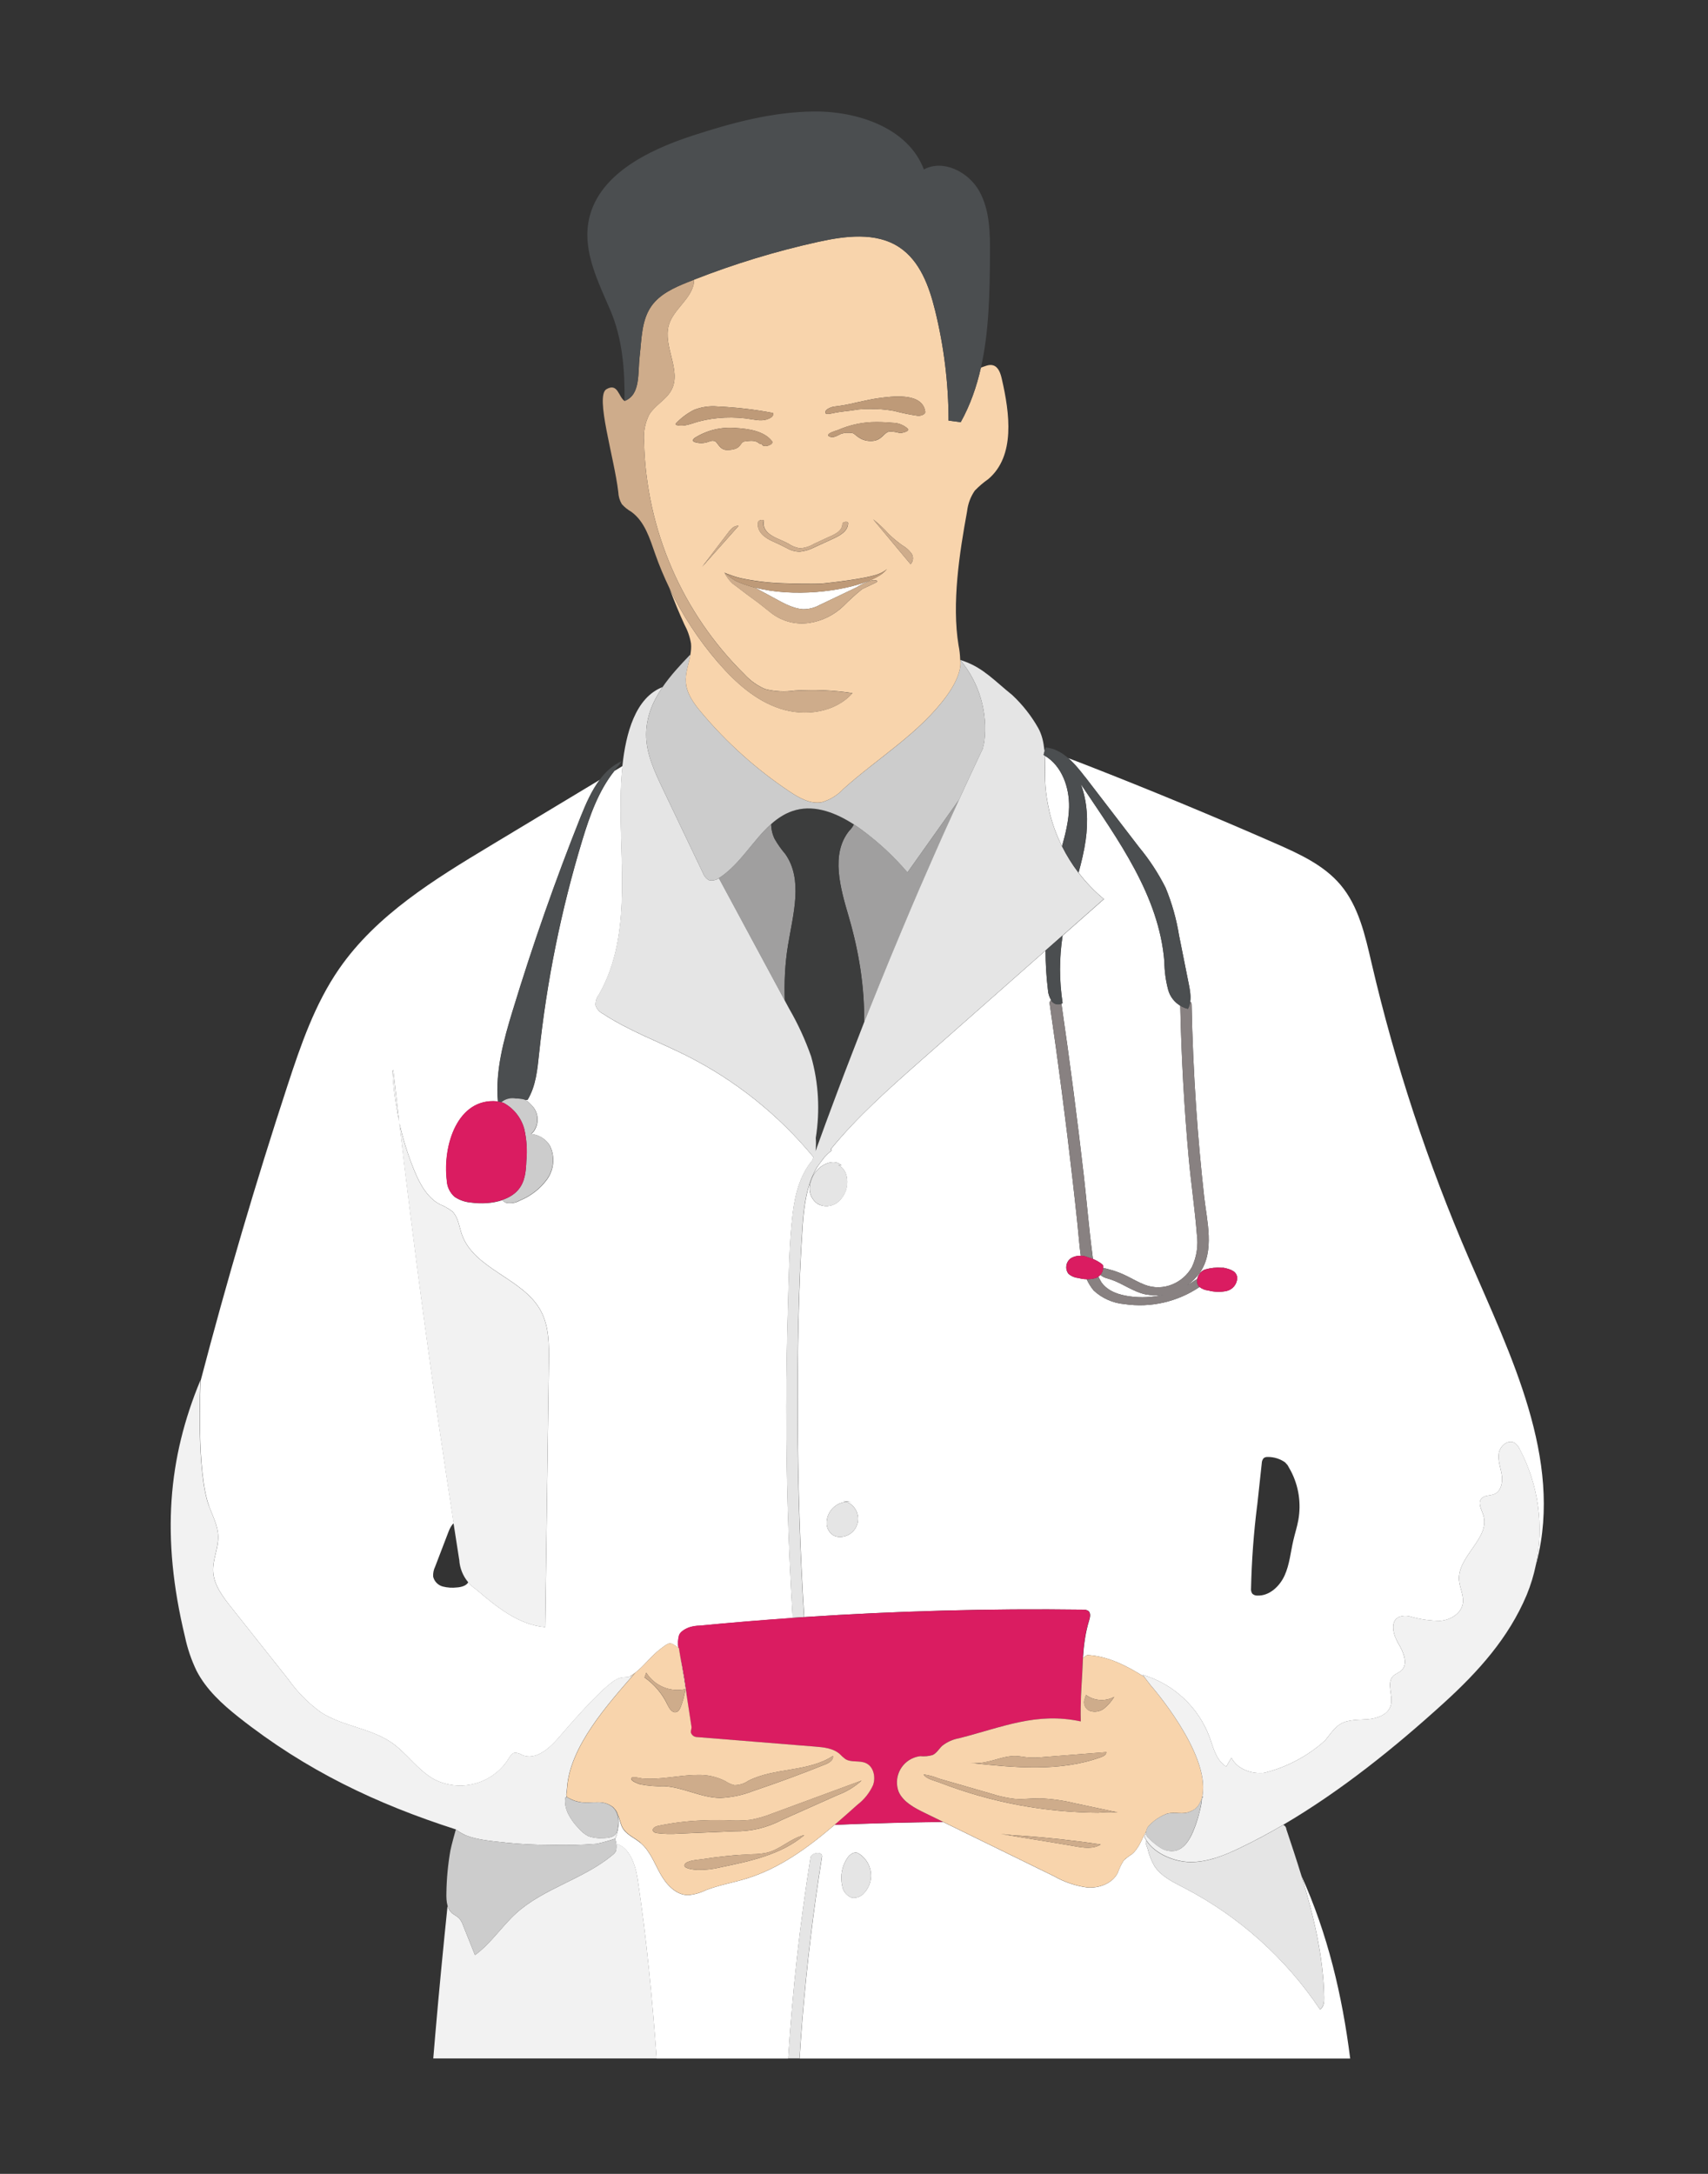 <?xml version="1.0" encoding="UTF-8"?>
<svg id="grafiken" xmlns="http://www.w3.org/2000/svg" viewBox="0 0 330 420">
  <rect x="0" y="0" width="330" height="420" fill="#333333" stroke="none"/>
  <defs>
    <style>
      .cls-1 {
        fill: #da1c61;
      }

      .cls-2 {
        fill: #088ea3;
      }

      .cls-3 {
        fill: #ceac8b;
      }

      .cls-4 {
        fill: #4b4e50;
      }

      .cls-5 {
        fill: #e5e5e5;
      }

      .cls-6 {
        fill: #ccc;
      }

      .cls-7 {
        fill: #fff;
      }

      .cls-8 {
        fill: #3c3d3d;
      }

      .cls-9 {
        fill: #888181;
      }

      .cls-10 {
        fill: #be9a78;
      }

      .cls-11 {
        fill: #f2f2f2;
      }

      .cls-12 {
        fill: #a09f9f;
      }

      .cls-13 {
        fill: #f8d4ac;
      }
    </style>
  </defs>
  <path class="cls-7" d="M201.89,144.9s-.07-.02-.11-.04c0,.11.02.22.03.33l.08-.3h0Z"/>
  <path class="cls-7" d="M157.56,222.43c.03-.09.06-.17.09-.26-.02,0-.04,0-.06,0,0,.09-.02.18-.03.27h0Z"/>
  <path class="cls-7" d="M209.7,150.16l10.4,13.55c1.99,2.4,3.7,5.02,5.1,7.8,1.22,2.96,2.09,6.04,2.6,9.2l1.89,9.45c.22,1.1.42,2.27.27,3.36.16.11.27.27.27.51.13,6.64.42,13.27.87,19.9.39,5.76.91,11.52,1.55,17.26.52,4.71,2.1,10.5-.84,14.72-.69.96-1.53,1.77-2.46,2.43.52-.3,1.02-.61,1.51-.97.13-.1.28-.17.44-.22.14-.85.78-1.69,1.63-1.91,1.01-.29,2.07-.39,3.12-.31h.36c1.6.33,2.55.79,2.63,1.97-.04,1.22-.89,2.26-2.08,2.53-1.16.24-2.37.2-3.52-.11-.61-.06-1.19-.29-1.68-.67-4.25,2.86-9.42,4.06-14.51,3.31-2.22-.19-4.32-1.12-5.95-2.64-.55-.66-.99-1.4-1.35-2.17-.53,0-1.06-.08-1.58-.23-.72-.06-1.41-.35-1.95-.83-.7-.94-.5-2.26.44-2.96h0l.04-.03c.58-.36,1.25-.51,1.91-.49-.28-2.01-.42-4.05-.63-6.06-.3-2.85-.61-5.7-.94-8.55-1.3-11.39-2.78-22.76-4.44-34.11h0c-.04-.27.08-.5.28-.68-.37-.62-.59-1.32-.62-2.05-.31-2.5-.45-5.01-.45-7.51l-24.22,21.37c-6.06,5.35-12.2,10.79-17.28,17.03.17.05.27.15.07.32-.48.38-.91.8-1.31,1.24-.47.61-.93,1.24-1.38,1.87-1.99,3.29-2.54,7.44-2.8,11.23-.85,12.43-1,24.94-.96,37.4.04,12.73.46,25.44,1.24,38.13,0,.07-.03.13-.07.19,17.96-1.19,35.96-1.68,53.96-1.44.36-.03.73.05,1.03.25.51.42.34,1.23.14,1.86-.72,2.33-1.03,4.75-1.19,7.19l.81-.53c3.97.18,7.59,2.05,10.99,4.18l-.28-.36c5.99,1.76,10.8,6.25,12.96,12.11.74,2.08,1.3,4.5,3.2,5.62l1-1.72c1.1,2.22,3.88,3.2,6.35,2.93,4.33-1.08,8.34-3.2,11.66-6.17.99-1.1,1.74-2.46,3-3.23,1.56-.96,3.53-.8,5.36-.95,1.83-.15,3.92-.9,4.42-2.67.54-1.9-.94-4.35.49-5.71.44-.42,1.07-.6,1.52-1,1.44-1.26.44-3.59-.54-5.24-.99-1.65-1.66-4.21.03-5.11.74-.3,1.55-.34,2.31-.11,1.88.55,3.84.82,5.8.82,1.95-.17,4-1.42,4.31-3.35.25-1.53-.63-3.03-.73-4.58-.28-4.58,6.08-8.09,4.7-12.46-.34-1.08-1.12-2.34-.39-3.22.58-.7,1.69-.52,2.53-.88,1.3-.57,1.63-2.3,1.41-3.7-.22-1.4-.79-2.8-.56-4.21s1.8-2.72,3.03-1.99c.44.31.78.74,1,1.23,3.65,6.91,4.7,14.82,3.12,22.34.06-.23.13-.46.19-.69,5.02-19.74-5.02-39.76-13.11-58.47h0c-7.96-18.42-14.26-37.51-18.81-57.05-1.25-5.37-2.48-11.01-6.05-15.21-3.2-3.77-7.87-5.91-12.4-7.9-12.11-5.31-24.32-10.38-36.65-15.19-1.18-.46-2.37-.92-3.56-1.36,1.25,1.07,2.34,2.42,3.33,3.72l.02-.02ZM158,232.61c-1.05-.7-1.65-1.9-1.59-3.15.08-1.24.58-2.42,1.42-3.34,1.19-1.37,3.46-2.24,4.76-.97l-.63-.02c1.37.57,1.88,2.3,1.7,3.77-.14,1.35-.82,2.59-1.89,3.43-1.1.82-2.58.93-3.79.28h.02ZM162.41,296.94c-.5.03-.99-.08-1.43-.32-.79-.52-1.26-1.39-1.27-2.34,0-.21.02-.42.05-.64.31-1.94,1.92-3.35,3.79-3.49-.2-.08-.41-.14-.63-.18l1.61.21c-.33-.05-.66-.05-.98-.03,1.29.5,2.19,1.72,2.24,3.15.07,1.94-1.44,3.57-3.38,3.64ZM242.9,290.87l.88-8.14c0-.39.14-.76.4-1.04.24-.15.51-.22.79-.2,1.19,0,2.36.36,3.33,1.05l.47.53c.22.37.43.74.63,1.12,1.52,2.91,2.03,6.24,1.45,9.48h0c-.24,1.34-.67,2.63-.97,3.95-.53,2.27-.72,4.64-1.68,6.76-.96,2.12-2.97,4-5.29,3.89-.36.01-.71-.12-.97-.38-.19-.3-.27-.65-.23-1,.12-5.36.51-10.71,1.18-16.02h0Z"/>
  <path class="cls-7" d="M205.31,193.79c-.07.05-.15.09-.23.12.83,5.71,1.62,11.43,2.36,17.16.69,5.32,1.34,10.64,1.95,15.96.58,5.07.99,10.18,1.66,15.24.02.33.08.65.13.97.58.24,1.14.55,1.65.93l.27.25c.04.19.05.38.04.56.38.04.82.19,1.15.27.65.16,1.29.37,1.92.62.57.22,1.12.47,1.67.75,1.08.53,2.12,1.15,3.24,1.58,1.76.7,3.72.67,5.46-.08,1.56-.66,2.85-1.81,3.69-3.28.95-2,1.28-4.24.97-6.43-.39-4.88-1.11-9.73-1.56-14.61-.89-9.82-1.43-19.65-1.64-29.49-1.11-.67-1.96-1.73-2.32-3.02-.48-1.78-.73-3.62-.75-5.47-1.01-12.78-8.93-23.54-16.15-34.34,1.28,3.36,1.46,7.25.94,10.86-.3,2.12-.81,4.2-1.37,6.26,1.43,1.87,3.07,3.59,4.91,5.11l-7.99,7.05c-.66,4.32-.66,8.71,0,13.04h0Z"/>
  <path class="cls-7" d="M212.22,246.66c.18.38.38.75.6,1.11,1.3,1.78,3.42,2.41,5.51,2.7,2.14.3,4.29.18,6.36-.31-1.13.15-2.3.13-3.45-.1-2.37-.53-4.32-2.08-6.6-2.85-.62-.21-1.56-.37-2.01-.91-.12.14-.26.25-.41.36h0Z"/>
  <path class="cls-7" d="M40.39,291c.72,1.91,1.72,3.79,1.77,5.84.06,2.28-1.08,4.47-.97,6.74.12,2.61,1.82,4.86,3.44,6.91l11.06,13.95c1.73,2.45,3.85,4.6,6.28,6.37,4.18,2.72,9.61,3.05,13.71,5.89,2.97,2.06,5.03,5.31,8.19,7.07,5.07,2.6,11.29.91,14.35-3.9.31-.52.65-1.14,1.25-1.23.5.01.99.16,1.41.44,2.54,1.11,5.19-1.19,7.01-3.29,2.04-2.36,7.14-8.32,10.35-10.76,1.7-1.29,2.51-.85,3.37-1.08.41-.26.81-.54,1.2-.84h.01s0-.01-.01,0h.01c1.73-1.36,3.03-3.22,4.8-4.54,1.74-1.3,1.77-1.44,3.46-.19-.13-.81-.09-1.64.13-2.44h0c.41-1.05,2.09-1.56,2.09-1.56.61-.18,1.25-.28,1.89-.29,5.99-.58,11.98-1.07,17.97-1.49-.44-7.2-.77-14.4-.97-21.61-.37-12.85-.35-25.69.05-38.53.18-5.95.21-11.99.91-17.91.44-3.7,1.4-7.49,3.79-10.35.08-.21.15-.42.23-.63-6.73-8.17-15.08-14.85-24.53-19.61-5.4-2.71-11.14-4.79-16.18-8.11-.65-.33-1.15-.9-1.39-1.58-.05-.75.17-1.49.63-2.08,6.88-11.99,3.63-26.92,4.31-40.72.05-1.11.14-2.28.27-3.47l-1.57.95c-3.07,3.86-4.77,8.68-6.21,13.43-4.08,13.44-6.87,27.24-8.34,41.21-.32,3.07-.62,6.27-2.22,8.91h-.52c.47.17.79.49,1.52,1.28,1.18,1.39,1.24,3.42.14,4.88-.13.16-.28.3-.43.44,1.47.13,2.92,1.02,3.64,2.34.98,2.09.75,4.54-.58,6.42-1.34,1.83-3.17,3.25-5.28,4.1-.79.45-1.73.61-2.62.43-.29-.09-.55-.28-.75-.52-1.86.63-4.07.76-6.08.47-1.12-.09-2.2-.47-3.13-1.09-.91-.8-1.45-1.93-1.51-3.13-.84-6.9,2.12-15.99,9.68-15.33l.2.05c-.53-5.91,1.11-11.86,2.85-17.57,3.86-12.69,8.25-25.18,13.15-37.49.99-2.47,2.11-5.05,3.7-7.14l-21.14,12.73c-10.86,6.54-22.06,13.39-29.27,23.83-4.67,6.76-7.38,14.65-9.94,22.46-6.18,18.85-11.77,37.88-16.8,57.08-.04.79-.83,17.72,1.65,24.29l-.03-.03ZM75.97,206.68c.38,3.39.77,6.77,1.16,10.16.7,3.13,1.65,6.2,2.87,9.18,1.07,2.62,2.48,5.31,4.97,6.65.83.34,1.62.78,2.35,1.31,1.21,1.09,1.37,2.91,1.9,4.45,2.33,6.82,11.85,8.47,15.27,14.82,1.61,2.99,1.61,6.55,1.56,9.95l-.71,51.16c-5.12-.42-9.39-3.91-13.3-7.25-.6-.4-1.12-.88-1.57-1.42-.3.65-1.34.96-2.16,1.01-.93.11-1.87.05-2.77-.18-.92-.25-1.63-.98-1.85-1.9-.04-.66.08-1.33.38-1.93.87-2.26,1.73-4.52,2.6-6.79.22-.58.54-1.22.99-1.61-4-25.76-7.5-51.58-10.51-77.47-.72-3.25-1.17-6.56-1.32-9.9l.16-.25h-.02Z"/>
  <path class="cls-7" d="M201.87,146.01c.07,1.56.02,3.15.06,4.69.05,1.49.22,2.97.49,4.42.08.44.17.89.27,1.33v.04c.55,2.44,1.4,4.79,2.5,7.01.69-2.48,1.3-4.98,1.36-7.54.08-3.84-1.4-8-4.69-9.95h0Z"/>
  <path class="cls-7" d="M247.96,352.57v-.02h0s0,0,.02.01h-.01Z"/>
  <path class="cls-7" d="M132.86,328.89c-.37-3.17-.88-6.32-1.54-9.45.3,1.82.96,5.76,1.54,9.45Z"/>
  <path class="cls-7" d="M209.09,323.28c.05-.85.09-1.73.12-2.65-.05.88-.09,1.77-.12,2.65Z"/>
  <path class="cls-7" d="M255.03,388.22c-6.64-9.92-15.68-18.01-26.28-23.51-2.13-1.1-4.44-2.2-5.73-4.22h0c-.59-1.04-1.02-2.15-1.29-3.31-.07-.26-.47-1.12-.33-1.36.04-.07.1-.1.15-.12-.17-.26-.33-.52-.46-.8.09-.22.19-.43.29-.65,0-.02,0-.03,0-.05,0-.15.06-.29.09-.43-.88,1.57-1.45,3.43-2.86,4.53-.52.32-1,.69-1.46,1.1-.5.76-.9,1.58-1.19,2.44-1.03,2.05-3.55,2.99-5.84,2.84-2.28-.3-4.48-1.04-6.47-2.18l-21.44-10.49c-6.99.09-13.97.27-20.95.56-5.13,4.39-10.59,8.39-16.99,10.37-2.6.8-5.3,1.25-7.84,2.23-1.08.53-2.24.86-3.44.98-2.39.02-4.27-2.05-5.43-4.15-1.16-2.09-2.02-4.47-3.87-5.99-1.17-.96-2.72-1.56-3.44-2.89-.41-.76-.51-1.65-.89-2.41.37,1.35.12,3.28-.51,4.56.11.32.18.66.21.99,2.53.58,3.71,3.99,4.13,6.77,1.73,11.51,2.83,23.08,3.68,34.69h25.42c.82-13,2.25-25.95,4.31-38.82h0c.16-1.02,2.4-1.28,2.22-.15-1.68,10.47-2.94,20.99-3.8,31.56-.2,2.47-.37,4.94-.53,7.41h106.38c-1.54-12.17-4.32-24.02-9.43-35.33v-.02c2.36,7.7,4.25,15.53,4.4,23.55.02.86-.07,1.88-.8,2.33v-.03ZM166.81,365.9c-.6.59-1.44.86-2.27.73-.99-.38-1.69-1.27-1.83-2.32-.41-1.84-.05-3.77,1-5.34.48-.71,1.43-1.38,2.14-.89l.14.07c.31.2.59.43.85.69,1.94,1.96,1.93,5.11-.03,7.05h0Z"/>
  <path class="cls-12" d="M152.25,182.61c.98-5.96,2.96-12.67-.52-17.61-.77-.9-1.46-1.87-2.05-2.9-.45-.91-.67-1.9-.68-2.9-3.45,3.06-5.98,7.71-9.92,10.34-.06.05-.13.09-.19.13l12.74,23.65c-.12-3.58.04-7.15.62-10.71Z"/>
  <path class="cls-12" d="M166.66,160.45c-.55-.4-1.11-.8-1.69-1.17-.22.45-.51.86-.87,1.2-3.67,4.51-1.73,11.13-.09,16.71,1.91,6.52,3.07,13.53,2.95,20.37.39-.99.8-1.97,1.19-2.96.64-1.6,1.28-3.19,1.93-4.78.64-1.58,1.29-3.17,1.94-4.75.83-2.02,1.68-4.03,2.52-6.04.54-1.28,1.08-2.56,1.62-3.84.98-2.3,1.99-4.61,2.99-6.91.46-1.05.92-2.11,1.38-3.16,1.18-2.66,2.38-5.32,3.58-7.98.4-.88.79-1.76,1.2-2.64l-9.97,14.05c-2.58-3.02-5.49-5.74-8.68-8.11h0Z"/>
  <path class="cls-8" d="M164,177.19c-1.64-5.58-3.58-12.2.09-16.71.37-.34.66-.75.87-1.2-3.39-2.2-7.32-3.76-11.16-2.78-1.86.47-3.4,1.46-4.8,2.71,0,1,.23,1.99.68,2.9.6,1.03,1.28,2,2.05,2.9,3.48,4.94,1.5,11.64.52,17.61-.59,3.56-.75,7.13-.62,10.71l.85,1.58c1.7,2.93,3.11,6.01,4.23,9.2,1.45,5.13,1.75,10.52.9,15.77.06.76.05,1.53-.02,2.29.02,0,.04,0,.06,0,1.27-3.53,2.57-7.05,3.89-10.56.07-.19.14-.37.21-.56.93-2.48,1.89-4.96,2.84-7.43.4-1.02.79-2.05,1.19-3.07.39-1,.77-2,1.16-3,.12-6.84-1.04-13.85-2.95-20.37h.01Z"/>
  <path class="cls-5" d="M115.68,192.16c-.45.6-.68,1.33-.63,2.08.24.69.74,1.26,1.39,1.58,5.05,3.32,10.79,5.4,16.18,8.11,9.46,4.76,17.81,11.44,24.53,19.61-.08.21-.15.42-.23.63-2.38,2.86-3.35,6.66-3.79,10.35-.7,5.91-.72,11.96-.91,17.91-.4,12.84-.42,25.68-.05,38.53.2,7.21.53,14.41.97,21.61.71-.05,1.42-.09,2.13-.14.04-.06.08-.13.07-.19-.78-12.7-1.2-25.41-1.24-38.13-.04-12.45.12-24.97.96-37.4.26-3.79.81-7.94,2.8-11.23.45-.63.91-1.25,1.38-1.87.4-.44.83-.86,1.31-1.24.21-.17.1-.26-.07-.32,5.09-6.23,11.22-11.68,17.28-17.03l24.22-21.37,3.29-2.9,7.99-7.05c-1.84-1.52-3.48-3.24-4.91-5.11-1.22-1.6-2.28-3.31-3.18-5.11-1.1-2.22-1.95-4.57-2.5-7.01v-.04c-.1-.44-.19-.88-.27-1.33-.26-1.45-.43-2.93-.49-4.42-.05-1.55,0-3.13-.06-4.69-.08-.05-.15-.11-.23-.15l.18-.66c0-.11-.02-.22-.03-.33-.15-1.47-.46-2.89-1.17-4.18-1.34-2.37-3.04-4.53-5.03-6.39-3.34-2.68-5.53-5.17-9.24-6.5-.27-.1-.53-.2-.82-.29h0c3.71,4.42,5.39,10.18,4.65,15.9l-.29,1.26c-1.55,3.27-3.07,6.55-4.58,9.84-.4.88-.8,1.76-1.2,2.64-1.21,2.66-2.41,5.32-3.58,7.98-.47,1.05-.92,2.11-1.38,3.16-1.01,2.3-2.01,4.6-2.99,6.91-.55,1.28-1.08,2.56-1.62,3.84-.85,2.01-1.69,4.02-2.52,6.04-.65,1.58-1.3,3.16-1.94,4.75-.65,1.59-1.29,3.19-1.93,4.78-.39.99-.8,1.97-1.19,2.96-.39,1-.77,2-1.16,3-.4,1.02-.79,2.04-1.19,3.07-.96,2.47-1.91,4.95-2.84,7.43-.07.19-.14.37-.21.56-1.32,3.51-2.62,7.03-3.89,10.56-.03.09-.06.17-.09.26,0-.09.02-.18.03-.27.07-.76.08-1.53.02-2.29.85-5.26.56-10.64-.9-15.77-1.12-3.19-2.53-6.27-4.23-9.2l-.85-1.58-12.74-23.65c-.57.4-1.3.55-1.98.36-.51-.31-.89-.79-1.09-1.35l-7.8-16.34c-1.58-3.32-3.2-6.78-3.18-10.46.02-3.45,1.3-6.41,3.18-9.14-5.27,2.04-7.11,8.96-7.77,15.24-.12,1.19-.21,2.36-.27,3.47-.68,13.8,2.57,28.73-4.31,40.72h.01Z"/>
  <path class="cls-2" d="M185.52,127.5c.29.08.55.19.82.29-.28-.11-.55-.21-.82-.29h0Z"/>
  <path class="cls-6" d="M128.02,152.34l7.8,16.34c.19.56.58,1.04,1.09,1.35.69.19,1.41.04,1.98-.36.06-.05.13-.08.19-.13,3.94-2.62,6.47-7.28,9.92-10.34,1.4-1.24,2.95-2.23,4.8-2.71,3.83-.98,7.77.59,11.16,2.78.58.38,1.15.77,1.69,1.17,3.19,2.37,6.11,5.09,8.68,8.11l9.97-14.05c1.51-3.29,3.03-6.57,4.58-9.84l.29-1.26c.74-5.72-.95-11.48-4.65-15.9,0,.02.68,2.43-2.65,7-5.27,7.22-13.28,11.96-19.92,17.93-1.13,1.21-2.56,2.1-4.15,2.56-2.19.42-4.33-.79-6.19-2.02-6.39-4.26-12.15-9.41-17.09-15.3-1.41-1.69-2.82-3.57-3-5.76-.15-1.82.55-3.6.87-5.4l-.13.07c-1.9,1.98-3.76,3.99-5.24,6.16-1.87,2.73-3.16,5.7-3.18,9.14-.02,3.68,1.6,7.14,3.18,10.46h0Z"/>
  <path class="cls-13" d="M132.52,131.9c.18,2.19,1.59,4.08,3,5.76,4.94,5.89,10.7,11.04,17.09,15.3,1.85,1.23,4,2.44,6.19,2.02,1.59-.46,3.03-1.35,4.15-2.56,6.64-5.98,14.65-10.72,19.92-17.93,3.33-4.56,2.66-6.98,2.65-7h0c-.03-.95-.13-1.89-.32-2.81-1.33-8.08.17-17.84,1.65-25.89.16-1.44.67-2.81,1.49-4,.8-.83,1.67-1.57,2.61-2.23,5.24-4.46,4.15-12.68,2.6-19.39-.24-1.05-.64-2.27-1.66-2.58-.79-.24-1.57.17-2.37.44-.83,3.67-2.06,7.22-3.9,10.53l-2.35-.31c0-7.18-.89-14.33-2.61-21.31-1.14-4.64-2.92-9.53-6.9-12.17-4.52-2.99-10.47-2.2-15.75-1.03-8.15,1.8-16.15,4.25-23.92,7.29,0,.32-.03.65-.09.98-.74,2.98-3.93,4.85-4.78,7.8-1.18,4.09,2.49,8.73.53,12.5-.99,1.91-3.18,2.94-4.31,4.78-.83,1.65-1.18,3.5-1,5.33.41,16.91,7.37,33.01,19.42,44.88,1.11,1.21,2.46,2.18,3.97,2.82,1.87.49,3.83.59,5.74.3,3.72-.24,7.45-.07,11.13.49-3.34,3.76-9.14,4.56-13.92,3.01s-8.67-5.05-11.97-8.85c-3.79-4.37-6.96-9.22-9.46-14.41.87,2.36,1.83,4.7,2.89,7.01.62,1.14,1.05,2.37,1.27,3.65.08.73,0,1.45-.12,2.17-.32,1.8-1.03,3.58-.87,5.4h0ZM139.96,110.65c-.11-.06.14.04.53.21.81.31,1.63.59,2.47.81,2.64.57,5.33.91,8.03,1.01,1.27.05,6.62.21,8.18.03.89-.1,8.33-.86,10.76-1.89.54-.21,1.03-.51,1.46-.9h0c-.28.33-.58.63-.92.9-.64.49-1.55.97-2.65,1.41-.16.09-.31.18-.47.28.35-.14.71-.28,1.08-.38h0c.5-.14,1.65.03.67.49l-2.53,1.2c-1.27,1.03-2.49,2.13-3.64,3.3-1.81,1.73-4.12,2.86-6.59,3.23-2.58.38-5.21-.3-7.28-1.88-1.25-.97-2.43-1.98-3.73-2.89-1.33-.94-2.84-2.17-3.79-2.84-.64-.6-1.16-1.31-1.55-2.09h0s-.02,0-.02,0ZM175.38,82.82c.5.53-1.26.88-1.53.85-.61-.18-1.24-.28-1.87-.3-1.29.06-1.46,1.84-3.72,1.84s-3.01-1.47-3.54-1.52c-.76-.15-1.55-.1-2.29.16-.22.1-.43.21-.65.32-.31.17-1.02.42-1.37.21-.12,0-.24-.05-.32-.14-.26-.33.32-.6.55-.7.4-.17.81-.32,1.23-.44,2.05-.9,4.24-1.42,6.47-1.54,1.39-.05,2.78,0,4.16.13h0c1.06.01,2.09.42,2.88,1.13h0ZM176.08,106.9c.46.65.4,1.53-.15,2.1l-7.22-8.66c1.07.86,2.07,1.81,2.99,2.83.83.81,1.72,1.56,2.67,2.22.67.38,1.25.9,1.71,1.51h0ZM161.03,78.57c1.5-.17,3-.44,4.46-.81,1.99-.41,2.85-.64,4.24-.83,2.42-.33,8.52-1.22,9.03,2.61.08.56-.97.83-1.37.8-1.57-.23-3.12-.54-4.66-.95-1.61-.29-3.24-.42-4.87-.38-.83.01-1.13.02-1.96.09-2.52.42-2.84.28-5.34.8-.25.06-1.11.22-1.11-.2,0-.79,1.57-1.13,1.57-1.13h0ZM152.36,105.07c.65.44,1.39.73,2.17.86.98-.05,1.92-.35,2.76-.86l2.48-1.15c1.19-.54,2.97-1.15,2.99-2.71,0-.39,1.11-.6,1.1-.12-.02,1.64-1.77,2.47-3.05,3.06-1.17.54-2.34,1.08-3.51,1.61-.86.45-1.79.73-2.75.83-.86,0-1.71-.22-2.46-.66-.92-.47-1.82-.92-2.76-1.33-1.52-.66-3.23-1.87-2.84-3.76h0c.09-.4,1.19-.57,1.1-.12-.36,1.77,1.35,2.8,2.73,3.39.7.3,1.39.6,2.06.97h-.02ZM130.69,82.11c-.18-.06-.23-.17-.08-.32,1.01-1.07,2.2-1.96,3.51-2.61,1.42-.56,2.95-.78,4.47-.65,3.58.16,7.14.57,10.66,1.24.37.07.04.67-.21.84-1.19.81-2.46.63-3.79.4h0c-1.71-.29-3.44-.4-5.17-.33-1.69.07-3.36.31-4.99.73-1.41.37-2.93,1.14-4.4.7ZM134.09,85.35c-.43-.22-.08-.6.17-.77,2.36-1.47,5.14-2.14,7.91-1.89h0c2.35.15,5.45.55,6.98,2.54.48.62-1.42,1.3-1.83.77-.06-.08-.14-.14-.2-.21-.17,0-.33-.04-.46-.14-.74-.67-1.8-.48-2.71-.38-1.17.12-.43,1.6-3.4,1.67-1.61.04-1.9-1.64-2.51-1.74-.57-.09-.49-.03-1.07.12-.93.37-1.96.38-2.9.04h.02ZM140.74,102.84c.49-.64,1.15-1.36,1.95-1.24l-7.02,7.9,5.08-6.66h0Z"/>
  <path class="cls-3" d="M138.81,128.09c3.29,3.79,7.19,7.29,11.97,8.85,4.78,1.55,10.58.75,13.92-3.01-3.68-.56-7.41-.73-11.13-.49-1.91.29-3.87.19-5.74-.3-1.51-.64-2.87-1.61-3.97-2.82-12.05-11.88-19.01-27.97-19.42-44.88-.18-1.84.17-3.69,1-5.33,1.13-1.84,3.32-2.87,4.31-4.78,1.96-3.77-1.71-8.41-.53-12.5.85-2.95,4.04-4.82,4.78-7.8.06-.33.09-.65.09-.98-.4.16-.81.31-1.21.47-2.64,1.06-5.38,2.3-7.02,4.62-1.93,2.74-1.89,6.34-2.27,9.68-.38,3.33.21,7.47-2.92,8.65h0c-1.17-.76-1.28-3.58-3.51-2.27s1.53,13.25,2.3,19.87c.03.82.26,1.62.68,2.33.53.59,1.16,1.1,1.85,1.49,2.58,1.87,3.56,5.17,4.61,8.17.79,2.26,1.73,4.46,2.76,6.61,2.5,5.19,5.67,10.05,9.46,14.41h0Z"/>
  <path class="cls-4" d="M123.59,68.81c.38-3.33.34-6.94,2.27-9.68,1.64-2.32,4.38-3.56,7.02-4.62.4-.16.81-.31,1.21-.47,7.77-3.05,15.77-5.49,23.92-7.29,5.29-1.17,11.24-1.95,15.75,1.03,3.98,2.64,5.76,7.53,6.9,12.17,1.73,6.97,2.6,14.12,2.61,21.31l2.35.31c1.85-3.31,3.07-6.86,3.9-10.53,1.58-7,1.7-14.46,1.75-21.7.03-4.25,0-8.72-2.07-12.42-2.08-3.71-6.97-6.2-10.7-4.18-3-7.97-12.69-11.27-21.22-11.2-8.02.07-15.87,2.18-23.49,4.67-8.76,2.86-18.61,7.73-20.12,16.81-.97,5.85,1.96,11.54,4.28,16.99s2.79,11.56,2.71,17.46h0c3.14-1.18,2.54-5.32,2.92-8.65h.01Z"/>
  <path class="cls-11" d="M88.73,301.3c.08,1.64.7,3.17,1.73,4.4.45.54.97,1.02,1.57,1.42,3.91,3.34,8.18,6.83,13.3,7.25l.71-51.16c.05-3.4.05-6.96-1.56-9.95-3.42-6.34-12.94-8-15.27-14.82-.53-1.55-.69-3.36-1.9-4.45-.73-.53-1.51-.97-2.35-1.31-2.49-1.34-3.9-4.04-4.97-6.65-1.21-2.98-2.17-6.05-2.87-9.18,3.01,25.88,6.52,51.71,10.51,77.47.36,2.33.72,4.66,1.09,7v-.02Z"/>
  <path class="cls-11" d="M75.97,206.68l-.16.25c.15,3.34.59,6.65,1.32,9.9-.39-3.38-.78-6.77-1.16-10.16h0Z"/>
  <path class="cls-11" d="M126.88,397.69c-.85-11.6-1.95-23.18-3.68-34.69-.42-2.77-1.6-6.19-4.13-6.77.05.45.04.91-.05,1.36-.16.32-.4.6-.69.81-5.58,4.67-13.24,6.38-18.63,11.27-2.79,2.54-4.87,5.84-7.93,8.05l-2.3-5.74c-.16-.5-.43-.97-.77-1.37-.39-.4-.94-.62-1.36-.98-.44-.38-.7-.87-.87-1.41-.85,8.24-1.65,16.48-2.36,24.74-.14,1.58-.27,3.16-.4,4.74h43.17Z"/>
  <path class="cls-11" d="M89.9,354.56c2.48.98,5.31,1.15,7.99,1.46,2.76.28,5.53.42,8.3.41,3.04.1,6.08.04,9.11-.2h0c1.2-.27,2.39-.6,3.55-.99h0c.63-1.28.88-3.2.51-4.56-.12-.44-.31-.83-.57-1.11,0-.01-.02-.02-.03-.03.8,1.05.84,2.57.56,3.9-.04.23-.11.46-.21.67-.47.89-1.68,1.01-2.68,1.01-.95.07-1.9-.06-2.79-.39-.7-.37-1.32-.87-1.82-1.48-.81-.82-1.49-1.76-2.03-2.79h0c-.23-.47-.4-.97-.51-1.48-.09-.45-.12-.9-.09-1.36.03-.4.14-.47.33-.41-.23-.43-.03-.78.02-1.68.5-8.11,7.92-16.31,13.26-22.44h.01s0-.01-.01,0c-.46.52-.83.74-1.2.84-.86.23-1.68-.21-3.37,1.08-3.21,2.44-8.31,8.4-10.35,10.76-1.82,2.1-4.47,4.41-7.01,3.29-.42-.27-.91-.43-1.41-.44-.6.09-.95.71-1.25,1.23-3.06,4.81-9.28,6.5-14.35,3.9-3.16-1.77-5.22-5.01-8.19-7.07-4.1-2.84-9.52-3.17-13.71-5.89-2.42-1.77-4.54-3.92-6.28-6.37l-11.06-13.95c-1.63-2.05-3.33-4.29-3.44-6.91-.1-2.28,1.03-4.47.97-6.74-.05-2.04-1.05-3.92-1.77-5.84-2.47-6.57-1.69-23.51-1.65-24.29v-.04h0c-6.24,15.01-7.65,30.28-2.99,49.58.48,2.28,1.23,4.48,2.24,6.58,1.86,3.6,4.93,6.42,8.1,8.93,13.11,10.37,26.73,16.8,41.97,21.7h0c.57.43,1.18.79,1.83,1.09l.02.03Z"/>
  <path class="cls-5" d="M158.81,358.72c.18-1.13-2.06-.87-2.22.15h0c-2.06,12.87-3.49,25.82-4.31,38.82h2.19c.15-2.47.33-4.94.53-7.41.86-10.56,2.12-21.08,3.8-31.56h0Z"/>
  <path class="cls-5" d="M165.99,358.16l-.14-.07c-.71-.49-1.66.18-2.14.89-1.05,1.57-1.41,3.5-1,5.34.14,1.05.84,1.94,1.83,2.32.83.13,1.68-.14,2.27-.73,1.96-1.94,1.97-5.1.03-7.05-.26-.26-.54-.49-.85-.69h0Z"/>
  <path class="cls-5" d="M163.55,290.15c-1.88.15-3.48,1.55-3.79,3.49-.03.21-.05.42-.05.64,0,.94.49,1.82,1.27,2.34.44.24.93.35,1.43.32,1.94-.07,3.46-1.7,3.38-3.64-.05-1.42-.95-2.65-2.24-3.15Z"/>
  <path class="cls-5" d="M164.53,290.18l-1.61-.21c.22.04.43.1.63.18.32-.03.65-.02.98.03Z"/>
  <path class="cls-5" d="M163.68,228.9c.18-1.47-.33-3.2-1.7-3.77l.63.02c-1.31-1.27-3.58-.4-4.76.97-.84.92-1.34,2.1-1.42,3.34-.06,1.26.54,2.45,1.59,3.15,1.21.66,2.69.55,3.79-.28,1.07-.84,1.75-2.08,1.89-3.43h-.02Z"/>
  <path class="cls-4" d="M99.04,195.23c-1.74,5.71-3.38,11.66-2.85,17.57l.67.15c.06-.05.11-.09.18-.14.76-.55,1.72-.76,2.64-.58h.44c.6.07.97.12,1.28.23h.52c1.6-2.64,1.9-5.84,2.22-8.91,1.47-13.97,4.26-27.77,8.34-41.21,1.44-4.75,3.14-9.58,6.21-13.43.31-.39.61-.77.95-1.14l.46-.71c-1.72.79-3.07,2.04-4.2,3.53-1.59,2.1-2.71,4.68-3.7,7.14-4.91,12.3-9.29,24.8-13.15,37.49h0Z"/>
  <path class="cls-6" d="M99.67,212.24c-.92-.18-1.88.03-2.64.58-.07.04-.12.09-.18.14l.38.09c2,1.06,3.47,2.9,4.06,5.08.46,2.02.6,4.1.4,6.16-.08,1.97-.22,4.06-1.64,5.67-.76.86-1.83,1.48-3.03,1.88.2.24.46.43.75.52.9.18,1.83.02,2.62-.43,2.11-.85,3.94-2.27,5.28-4.1,1.34-1.88,1.56-4.33.58-6.42-.71-1.32-2.17-2.22-3.64-2.34.15-.13.3-.28.43-.44,1.1-1.46,1.04-3.49-.14-4.88-.72-.79-1.04-1.11-1.52-1.28-.31-.11-.68-.16-1.28-.23h-.44,0Z"/>
  <path class="cls-1" d="M101.7,224.29c.2-2.06.06-4.14-.4-6.16-.59-2.19-2.06-4.03-4.06-5.08l-.38-.09-.67-.15-.2-.05c-7.56-.66-10.52,8.44-9.68,15.33.05,1.21.6,2.34,1.51,3.13.94.62,2.01,1,3.13,1.09,2.02.28,4.22.16,6.08-.47,1.2-.41,2.27-1.02,3.03-1.88,1.42-1.61,1.56-3.7,1.64-5.67Z"/>
  <path class="cls-9" d="M211.17,243.25c-.05-.32-.1-.65-.13-.97-.67-5.06-1.08-10.17-1.66-15.24-.61-5.32-1.26-10.64-1.95-15.96-.74-5.73-1.53-11.45-2.36-17.16-.66.29-1.44.09-1.88-.5-.04-.06-.07-.13-.11-.2-.2.18-.32.41-.28.67h0c1.66,11.35,3.14,22.72,4.44,34.12.33,2.85.64,5.7.94,8.55.21,2.01.36,4.05.63,6.06.46,0,.93.09,1.36.29.34.09.67.21.99.34h0Z"/>
  <path class="cls-9" d="M231.23,238.41c.31,2.19-.02,4.43-.97,6.43-.84,1.47-2.13,2.62-3.69,3.28-1.74.75-3.7.78-5.46.08-1.12-.43-2.16-1.04-3.24-1.58-.54-.28-1.1-.53-1.67-.75-.63-.25-1.27-.45-1.92-.62-.33-.07-.77-.23-1.15-.27-.02.49-.2.95-.51,1.32.45.54,1.4.7,2.01.91,2.28.77,4.23,2.32,6.6,2.85,1.16.23,2.32.26,3.45.1-2.07.48-4.22.6-6.36.31-2.09-.29-4.21-.92-5.51-2.7-.22-.36-.42-.73-.6-1.11-.18.13-.38.24-.61.3-.54.14-1.1.2-1.65.19.36.77.81,1.51,1.35,2.17,1.63,1.52,3.73,2.45,5.95,2.64,5.09.75,10.26-.44,14.51-3.31-.02,0-.04-.02-.05-.04-.39-.39-.5-.93-.41-1.47-.15.05-.3.12-.44.22-.49.35-1,.67-1.51.97.93-.66,1.77-1.47,2.46-2.43,2.95-4.22,1.36-10.01.84-14.72-.64-5.74-1.15-11.49-1.55-17.26-.45-6.63-.74-13.26-.87-19.9,0-.24-.12-.39-.27-.51-.07.49-.2.96-.44,1.4-.54-.12-1.03-.34-1.49-.61.2,9.84.75,19.67,1.64,29.49.44,4.88,1.17,9.73,1.56,14.61h0Z"/>
  <path class="cls-1" d="M211.61,246.96c.23-.07.43-.17.61-.3.15-.1.29-.22.41-.36.31-.36.49-.83.51-1.32,0-.18,0-.37-.04-.56l-.27-.25c-.51-.38-1.06-.69-1.65-.93-.32-.13-.65-.25-.99-.34-.43-.2-.89-.28-1.36-.29-.67-.02-1.33.13-1.91.49l-.04.03h0c-.94.7-1.13,2.02-.44,2.96.55.48,1.23.76,1.95.83.52.15,1.05.22,1.58.23.55,0,1.11-.05,1.65-.19h0Z"/>
  <path class="cls-1" d="M231.72,248.62s.04.02.05.04c.48.38,1.06.61,1.68.67,1.15.31,2.35.34,3.52.11,1.19-.27,2.05-1.31,2.08-2.53-.09-1.18-1.03-1.64-2.63-1.97h-.36c-1.05-.09-2.1.02-3.12.31-.85.23-1.49,1.06-1.63,1.91-.09.54.02,1.08.41,1.47h0Z"/>
  <path class="cls-4" d="M203.08,193.22c.04.07.07.13.11.2.44.6,1.22.79,1.88.5.08-.03.16-.07.23-.12-.67-4.32-.67-8.72,0-13.04l-3.29,2.9c0,2.51.14,5.01.45,7.51.03.73.25,1.43.62,2.05Z"/>
  <path class="cls-4" d="M201.64,145.85c.08.04.15.11.23.15,3.29,1.95,4.77,6.1,4.69,9.95-.06,2.56-.66,5.06-1.36,7.54.89,1.8,1.95,3.51,3.18,5.11.57-2.06,1.07-4.14,1.37-6.26.52-3.61.34-7.5-.94-10.86,7.22,10.8,15.14,21.56,16.15,34.34.02,1.85.27,3.69.75,5.47.36,1.28,1.21,2.35,2.32,3.02.46.27.95.49,1.49.61.24-.44.38-.91.44-1.4.15-1.09-.05-2.26-.27-3.36l-1.89-9.45c-.51-3.16-1.38-6.24-2.6-9.2-1.4-2.78-3.11-5.4-5.1-7.8l-10.4-13.55c-1-1.3-2.09-2.65-3.33-3.72-1.26-1.08-2.69-1.88-4.34-2.03l-.13.5-.08.3-.18.66v-.02Z"/>
  <path class="cls-1" d="M131.15,318.41s.06.39.17,1.04c.66,3.13,1.17,6.28,1.54,9.45.27,1.7.52,3.34.72,4.7.07.48-.3.99,0,1.38.22.4.64.64,1.09.63l22.81,1.84c1.68.14,3.48.32,4.74,1.43.33.35.7.68,1.08.97,1.15.73,2.74.22,3.98.79,1.49.68,1.94,2.71,1.38,4.25-.68,1.5-1.72,2.8-3.03,3.8-1.44,1.29-2.9,2.59-4.38,3.86,6.98-.28,13.96-.46,20.95-.56l-3.6-1.76c-1.95-.95-4.03-2.04-4.97-4-1.03-2.62.26-5.58,2.88-6.61.41-.16.84-.27,1.27-.32.8.08,1.62,0,2.39-.22.78-.36,1.22-1.19,1.85-1.78.96-.76,2.09-1.26,3.3-1.47,8.51-2.18,14.88-5.07,23.47-3.25-.1-3.59.12-6.34.29-9.31.03-.88.07-1.77.12-2.65,0-.11,0-.21,0-.32h0c.16-2.44.47-4.86,1.19-7.19.2-.63.37-1.44-.14-1.86-.31-.2-.67-.28-1.03-.25-18-.24-36,.24-53.96,1.44-.71.05-1.42.09-2.13.14-6,.42-11.99.91-17.97,1.49-.64,0-1.28.11-1.89.29,0,0-1.68.51-2.09,1.56h0c-.22.8-.26,1.63-.13,2.44.03.02.04.03.07.05h.02Z"/>
  <path class="cls-13" d="M122.8,323.1c-.38.3-.79.57-1.2.84.37-.1.74-.32,1.2-.84Z"/>
  <path class="cls-13" d="M123.7,355.99c1.85,1.52,2.71,3.89,3.87,5.99,1.16,2.09,3.03,4.16,5.43,4.15,1.19-.12,2.36-.45,3.44-.98,2.54-.97,5.24-1.42,7.84-2.23,6.39-1.97,11.86-5.98,16.99-10.37,1.48-1.27,2.94-2.57,4.38-3.86,1.31-1,2.35-2.3,3.03-3.8.55-1.54.11-3.58-1.38-4.25-1.24-.57-2.83-.06-3.98-.79-.39-.3-.75-.62-1.08-.97-1.26-1.11-3.06-1.3-4.74-1.43l-22.81-1.84c-.45,0-.87-.23-1.09-.63-.3-.39.07-.9,0-1.38-.2-1.35-.45-3-.72-4.7-.58-3.68-1.24-7.62-1.54-9.45-.11-.65-.17-1.04-.17-1.04h0s-.04-.03-.07-.05c-1.7-1.25-1.72-1.1-3.46.19-1.77,1.32-3.07,3.18-4.8,4.54h-.01c-5.34,6.13-12.76,14.33-13.26,22.44-.05.9-.25,1.25-.02,1.68.1.04.22.11.37.19.75.43,1.58.7,2.45.81,1.05.12,2.12-.03,3.18,0,1.07-.04,2.12.31,2.95.98.11.11.21.23.3.35,0,.01.02.02.03.03.26.28.45.66.57,1.11.38.76.48,1.65.89,2.41.73,1.33,2.28,1.93,3.44,2.89h-.03ZM139.3,360.75c-1.49.37-3.01.55-4.54.52-.55-.03-3-.23-2.45-1.09.49-.77,2.51-.84,3.27-.96,1.55-.25,3.11-.45,4.67-.61,1.7-.18,3.41-.3,5.12-.37h0c.97,0,1.95-.11,2.9-.31,2.56-.65,4.55-2.8,7.13-3.38-4.45,3.75-10.4,5.03-16.1,6.2h0ZM166.48,344c-1.34,1.21-2.9,2.16-4.59,2.79l-10.83,4.83c-2.81,1.49-5.95,2.24-9.13,2.19l-10.74.45c-1.42.11-2.85.08-4.26-.1-1.24-.21-.91-1.13.12-1.37,2.81-.6,5.67-.96,8.54-1.07,1.59-.08,3.18-.1,4.77-.04h0c1.53.11,3.06.09,4.58-.07,1.49-.27,2.95-.69,4.35-1.26l17.19-6.34h0ZM124.87,323.18c1.6,2.54,4.62,3.81,7.56,3.16-.17,1.15-.47,2.28-.88,3.36-.17.46-.43.97-.91,1.09-.77.2-1.33-.7-1.67-1.42-1-2.11-2.53-3.93-4.44-5.27l.33-.91h.01ZM124.17,343.61c3.53.3,7.01-.66,10.53-.68,1.89-.07,3.77.34,5.45,1.2h0c.52.36,1.11.62,1.73.78.97,0,1.91-.3,2.7-.85,5.09-2.59,11.57-1.66,16.34-4.8.17.76-.7,1.31-1.43,1.61-4.59,1.85-9.24,3.56-13.93,5.14-2.04.81-4.21,1.26-6.4,1.36-3.7-.04-7.13-2.06-10.83-2.27-1.57.06-3.13-.07-4.67-.37-.34-.1-1.77-.6-1.71-1.1.07-.56,1.82-.04,2.21-.01h0Z"/>
  <path class="cls-13" d="M209.22,320.62c-.03.92-.07,1.8-.12,2.65-.17,2.97-.39,5.72-.29,9.31-8.59-1.82-14.97,1.07-23.47,3.25-1.21.21-2.34.71-3.3,1.47-.63.59-1.07,1.42-1.85,1.78-.78.23-1.59.3-2.39.22-.44.05-.86.16-1.27.32-2.62,1.03-3.91,3.99-2.88,6.61.93,1.96,3.02,3.05,4.97,4l3.6,1.76,21.44,10.49c2,1.14,4.19,1.88,6.47,2.18,2.29.15,4.81-.79,5.84-2.84.29-.86.69-1.68,1.19-2.44.45-.41.94-.78,1.46-1.1,1.41-1.1,1.98-2.96,2.86-4.53.08-.33.2-.64.41-.91.68-.76,1.49-1.39,2.38-1.88.05-.03.09-.06.14-.08.33-.17.68-.33,1.03-.46,1.6-.46,3.06.28,4.56-.45.62-.21,1.16-.61,1.54-1.15.19-.3.36-.62.51-.94.13-.32.22-.66.28-1.01,1.41-8.29-10.04-21.28-10.04-21.28h0l-1.26-1.65c-3.4-2.13-7.02-4.01-10.99-4.18l-.81.53h0c0,.11,0,.21,0,.32h0ZM190.27,340.47h0c2-.34,3.92-1.26,5.95-1.2.84.02,1.67.21,2.5.28.94.05,1.89.03,2.82-.07l12.22-.96c0,.5-.55.79-1.01.96-8.01,2.91-16.83,2.03-25.3,1.11.94.11,1.89.07,2.82-.11h0ZM207.74,356.71c-4.5-.8-9.85-1.59-14.35-2.4,1.32.19,2.64.31,3.97.36h0c5.12.36,10.22.92,15.3,1.69-1.42.91-3.27.65-4.93.35h0ZM212.19,350.22c-1.28,0-2.56-.04-3.84-.11-2.58-.13-5.15-.38-7.71-.74-5.12-.72-10.16-1.9-15.07-3.53-1.39-.46-2.76-.95-4.12-1.48-.86-.33-2.52-.67-3-1.53,1.03.14,2.04.41,3,.82l3.41.98,6.82,1.97c1.4.46,2.84.77,4.3.94,1.64.13,3.28-.1,4.92-.09,2.31.09,4.6.41,6.84.97l8.22,1.74c-1.26-.09-2.52-.07-3.77.06h0ZM209.58,328.19s.03-.07.05-.1l.17-.64c1.59,1.18,3.72,1.33,5.47.39-.51.85-1.17,1.61-1.93,2.23-.79.63-1.85.81-2.8.47-.91-.39-1.34-1.44-.95-2.35h-.01Z"/>
  <path class="cls-10" d="M160.57,79.9c2.5-.52,2.82-.38,5.34-.8.83-.07,1.13-.08,1.96-.09,1.63-.04,3.26.09,4.87.38,1.53.41,3.09.72,4.66.95.4.03,1.45-.24,1.37-.8-.51-3.83-6.61-2.94-9.03-2.61-1.39.19-2.25.43-4.24.83-1.47.37-2.96.64-4.46.81,0,0-1.57.34-1.57,1.13,0,.42.85.26,1.11.2h0Z"/>
  <path class="cls-10" d="M140.09,80.68c1.73-.07,3.46.04,5.17.33h0c1.33.23,2.6.41,3.79-.4.25-.17.58-.77.21-.84-3.52-.66-7.08-1.07-10.66-1.24-1.52-.13-3.05.09-4.47.65-1.32.65-2.51,1.54-3.51,2.61-.15.14-.1.26.08.32,1.47.44,2.99-.33,4.4-.7,1.63-.42,3.31-.66,4.99-.73Z"/>
  <path class="cls-10" d="M138.06,85.2c.61.1.9,1.78,2.51,1.74,2.97-.07,2.23-1.55,3.4-1.67.91-.1,1.97-.29,2.71.38.13.1.3.15.46.14.07.07.14.13.2.21.41.53,2.31-.15,1.83-.77-1.54-1.99-4.64-2.39-6.98-2.54h0c-2.77-.25-5.55.41-7.91,1.89-.26.17-.6.56-.17.77.94.35,1.97.33,2.9-.04.57-.15.49-.21,1.07-.12h-.02Z"/>
  <path class="cls-10" d="M168.34,81.55c-2.23.11-4.43.63-6.47,1.54-.42.12-.83.27-1.23.44-.23.1-.81.37-.55.7.08.09.2.14.32.14.36.21,1.06-.05,1.37-.21.21-.11.43-.22.65-.32.73-.25,1.52-.3,2.29-.16.52.05,1.34,1.52,3.54,1.52s2.42-1.78,3.72-1.84c.63.02,1.26.12,1.87.3.27.04,2.04-.31,1.53-.85-.79-.72-1.81-1.12-2.88-1.13h0c-1.38-.14-2.77-.19-4.16-.13h0Z"/>
  <path class="cls-3" d="M147.57,100.71c.09-.44-1.01-.27-1.1.12h0c-.39,1.89,1.32,3.1,2.84,3.76.95.41,1.85.86,2.76,1.33.75.43,1.6.66,2.46.66.96-.1,1.9-.38,2.75-.83,1.17-.53,2.34-1.07,3.51-1.61,1.28-.59,3.03-1.42,3.05-3.06,0-.48-1.09-.26-1.1.12-.02,1.56-1.8,2.17-2.99,2.71l-2.48,1.15c-.84.51-1.78.8-2.76.86-.77-.13-1.51-.42-2.17-.86-.67-.37-1.36-.67-2.06-.97-1.38-.59-3.09-1.62-2.73-3.39h.02Z"/>
  <path class="cls-3" d="M140.74,102.84l-5.08,6.66,7.02-7.9c-.8-.12-1.46.6-1.95,1.24h0Z"/>
  <path class="cls-3" d="M174.37,105.39c-.95-.66-1.85-1.41-2.67-2.22-.92-1.02-1.92-1.96-2.99-2.83l7.22,8.66c.54-.57.61-1.45.15-2.1-.46-.61-1.04-1.13-1.71-1.51h0Z"/>
  <path class="cls-7" d="M145.8,113.51l3.21,1.73c1.91,1.02,3.94,2.31,6.16,2.46,1.11,0,2.21-.27,3.18-.81,1.09-.51,2.17-1.03,3.25-1.55l3.96-1.89c.56-.37,1.16-.68,1.78-.93.16-.09.31-.18.47-.28-5.11,2.03-14.49,3.22-22.01,1.26h0Z"/>
  <path class="cls-3" d="M139.96,110.65h0c.17.08.35.14.52.21-.39-.17-.64-.27-.53-.21h0Z"/>
  <path class="cls-3" d="M161.6,115.34c-1.08.52-2.16,1.04-3.25,1.55-.97.54-2.07.82-3.18.81-2.21-.15-4.25-1.44-6.16-2.46l-3.21-1.73c-1.31-.34-2.56-.77-3.72-1.32-.74-.46-1.45-.97-2.11-1.53.39.79.91,1.49,1.55,2.09.95.67,2.46,1.9,3.79,2.84,1.29.91,2.48,1.92,3.73,2.89,2.08,1.58,4.7,2.25,7.28,1.88,2.48-.37,4.78-1.5,6.59-3.23,1.15-1.17,2.37-2.27,3.64-3.3l2.53-1.2c.98-.46-.16-.63-.67-.49h0c-.37.1-.73.24-1.08.38-.62.25-1.22.56-1.78.93l-3.96,1.89h.01Z"/>
  <path class="cls-10" d="M139.97,110.67c.67.56,1.37,1.07,2.11,1.53,1.16.54,2.41.98,3.72,1.32,7.52,1.95,16.9.77,22.01-1.26,1.1-.44,2.01-.92,2.65-1.41.34-.27.65-.57.92-.9h0c-.43.39-.92.69-1.46.9-2.43,1.03-9.87,1.78-10.76,1.89-1.56.17-6.91.02-8.18-.03-2.7-.1-5.39-.44-8.03-1.01-.84-.22-1.66-.5-2.47-.81-.17-.07-.35-.12-.52-.2h0v-.02Z"/>
  <path class="cls-6" d="M88.7,370.61c.35.4.61.87.77,1.37l2.3,5.74c3.06-2.2,5.14-5.51,7.93-8.05,5.39-4.9,13.05-6.6,18.63-11.27.29-.21.53-.49.69-.81.09-.45.1-.91.05-1.36-.04-.34-.1-.67-.21-.99h0c-1.16.4-2.35.72-3.55.98h0c-3.03.24-6.07.31-9.11.21-2.77,0-5.54-.13-8.3-.41-2.68-.31-5.51-.48-7.99-1.46-.65-.3-1.26-.67-1.83-1.09h-.01s-.85,3.02-1.05,4.05c-.47,2.7-.73,5.43-.77,8.16-.03.84,0,1.75.23,2.54.17.54.43,1.04.87,1.41.42.37.97.58,1.36.98h-.01Z"/>
  <path class="cls-6" d="M115.51,348.22c-1.06-.03-2.13.12-3.18,0-.86-.1-1.69-.37-2.45-.81-.15-.09-.27-.16-.37-.19-.19-.07-.3,0-.33.41-.03.45,0,.91.09,1.36.11.51.28,1.01.51,1.48h0c.53,1.02,1.22,1.96,2.03,2.79.5.61,1.12,1.11,1.82,1.48.89.33,1.84.46,2.79.39,1.01,0,2.21-.12,2.68-1.01.1-.21.17-.44.21-.67.28-1.32.24-2.84-.56-3.9-.09-.12-.19-.24-.3-.35-.83-.68-1.88-1.03-2.95-.98h.01Z"/>
  <path class="cls-5" d="M239.63,357.01c-3.02,1.45-6.23,2.77-9.58,2.76-3.04-.01-6.8-1.5-8.5-4.07-.06.02-.11.06-.15.12-.15.23.26,1.09.33,1.36.27,1.16.7,2.28,1.29,3.31h0c1.29,2.03,3.59,3.12,5.73,4.23,10.6,5.5,19.64,13.59,26.28,23.51.73-.45.82-1.47.8-2.33-.15-8.02-2.04-15.85-4.4-23.55-.92-3-1.91-5.98-2.9-8.94-.02-.38-.25-.68-.57-.83,0,0,0,0-.02-.01-2.73,1.6-5.5,3.09-8.31,4.44h0Z"/>
  <path class="cls-11" d="M293.62,279.98c-.22-.49-.56-.92-1-1.23-1.23-.72-2.8.59-3.03,1.99-.23,1.41.34,2.81.56,4.21s-.11,3.13-1.41,3.7c-.83.36-1.94.18-2.53.88-.73.87.05,2.13.39,3.22,1.38,4.37-4.98,7.89-4.7,12.46.1,1.55.97,3.04.73,4.58-.31,1.94-2.36,3.18-4.31,3.35-1.96,0-3.92-.27-5.8-.82-.76-.23-1.58-.19-2.31.11-1.69.91-1.02,3.47-.03,5.11.98,1.65,1.99,3.97.54,5.24-.46.4-1.08.58-1.52,1-1.43,1.36.05,3.81-.49,5.71-.51,1.77-2.6,2.52-4.42,2.67-1.83.15-3.8-.01-5.36.95-1.26.77-2.01,2.14-3,3.23-3.33,2.98-7.33,5.1-11.66,6.17-2.47.27-5.25-.7-6.35-2.93l-1,1.72c-1.9-1.12-2.45-3.54-3.2-5.62-2.16-5.86-6.96-10.35-12.96-12.11l.28.36,1.26,1.65h0s11.45,12.99,10.04,21.28c-.06.35-.15.69-.28,1.01,0-.01.02-.03.02-.04.06-.09.1-.2.15-.3.04-.24.1-.45.24-.46-.06.16-.16.31-.24.46-.04.24-.04.52-.06.62-.08.48-.17.95-.28,1.42-.22.96-.49,1.91-.81,2.84-.18.5-.37,1-.58,1.5h0c-.69,1.63-1.77,3.34-3.5,3.68-.96.14-1.94-.06-2.76-.58-.81-.51-1.56-1.12-2.23-1.81-.32-.24-.54-.59-.61-.98-.1.21-.21.43-.29.65.13.28.28.55.46.8,1.7,2.56,5.46,4.06,8.5,4.07,3.35.01,6.56-1.3,9.58-2.76,2.81-1.35,5.58-2.84,8.31-4.44h0c11.15-6.54,21.55-14.93,31-23.52,6.67-6.07,12.5-12.54,16-20.85.79-1.91,1.38-3.87,1.79-5.86,1.58-7.52.52-15.43-3.12-22.34h-.02Z"/>
  <path class="cls-11" d="M224.25,350.97s.09-.06.14-.08c-.05.02-.09.05-.14.08Z"/>
  <path class="cls-6" d="M229.98,349.98c-1.5.73-2.96,0-4.56.45-.35.13-.7.29-1.03.46-.05.02-.09.06-.14.08-.89.49-1.7,1.12-2.38,1.88-.21.27-.33.59-.41.91-.03.14-.08.28-.09.43,0,.02,0,.03,0,.05.07.39.29.74.61.98.67.69,1.42,1.3,2.23,1.81.82.51,1.8.72,2.76.58,1.73-.33,2.81-2.05,3.5-3.68h0c.21-.5.4-1,.58-1.5.33-.93.6-1.88.81-2.84.11-.47.2-.95.28-1.42.02-.11.02-.38.06-.62-.05.1-.09.2-.15.3,0,.01-.02.03-.02.04-.16.32-.33.64-.51.94-.38.53-.92.93-1.54,1.15h0Z"/>
  <path class="cls-6" d="M232.22,347.55c.08-.15.17-.3.24-.46-.14.01-.2.22-.24.46Z"/>
  <path class="cls-3" d="M123.67,344.72c1.54.3,3.1.43,4.67.37,3.69.21,7.12,2.23,10.83,2.27,2.19-.09,4.36-.55,6.4-1.36,4.7-1.58,9.34-3.29,13.93-5.14.73-.3,1.6-.84,1.43-1.61-4.77,3.14-11.25,2.21-16.34,4.8-.79.55-1.73.85-2.7.85-.62-.15-1.2-.42-1.73-.78h0c-1.68-.86-3.56-1.27-5.45-1.2-3.52.02-7,.98-10.53.68-.39-.03-2.14-.55-2.21.01-.06.5,1.37,1,1.71,1.1h-.01Z"/>
  <path class="cls-3" d="M144.94,351.6c-1.52.15-3.06.17-4.58.06h0c-1.59-.05-3.18-.03-4.77.05-2.87.11-5.73.47-8.54,1.07-1.03.23-1.36,1.16-.12,1.37,1.41.18,2.84.21,4.26.1l10.74-.45c3.18.05,6.32-.7,9.13-2.19l10.83-4.83c1.69-.63,3.25-1.58,4.59-2.79l-17.19,6.34c-1.4.57-2.86,1-4.35,1.26h0Z"/>
  <path class="cls-3" d="M145.38,358.23h0c-1.71.07-3.42.2-5.12.37-1.56.16-3.12.37-4.67.61-.76.12-2.78.2-3.27.96-.55.86,1.9,1.06,2.45,1.09,1.53.03,3.06-.15,4.54-.52,5.7-1.17,11.65-2.45,16.1-6.2-2.58.57-4.57,2.72-7.13,3.38-.95.2-1.93.31-2.9.31h0Z"/>
  <path class="cls-3" d="M128.97,329.36c.34.72.89,1.62,1.67,1.42.48-.12.73-.63.91-1.09.41-1.09.7-2.21.88-3.36-2.93.65-5.96-.61-7.56-3.16l-.33.91c1.91,1.34,3.44,3.16,4.44,5.27h-.01Z"/>
  <path class="cls-3" d="M210.53,330.54c.95.34,2.01.16,2.8-.47.77-.63,1.42-1.38,1.93-2.23-1.74.94-3.88.79-5.47-.39l-.17.64s-.03.07-.05.1c-.39.91.04,1.96.95,2.35h.01Z"/>
  <path class="cls-3" d="M212.76,339.47c.47-.17,1.01-.46,1.01-.96l-12.22.96c-.94.1-1.88.12-2.82.07-.83-.07-1.66-.26-2.5-.28-2.03-.06-3.95.86-5.95,1.2h0c-.93.19-1.88.23-2.82.12,8.47.92,17.29,1.8,25.3-1.11h0Z"/>
  <path class="cls-3" d="M207.74,348.42c-2.24-.56-4.53-.88-6.84-.97-1.64,0-3.28.23-4.92.09-1.46-.17-2.9-.48-4.3-.94l-6.82-1.97-3.41-.98c-.96-.41-1.97-.68-3-.82.48.86,2.14,1.2,3,1.53,1.36.53,2.73,1.02,4.12,1.48,4.91,1.62,9.95,2.8,15.07,3.53,2.56.36,5.13.6,7.71.74,1.28.07,2.56.1,3.84.11,1.25-.14,2.52-.16,3.77-.06l-8.22-1.74h0Z"/>
  <path class="cls-3" d="M197.36,354.67c-1.33-.05-2.66-.17-3.97-.36,4.5.81,9.85,1.6,14.35,2.4,1.66.3,3.51.56,4.93-.35-5.08-.76-10.18-1.32-15.3-1.68h0Z"/>
</svg>